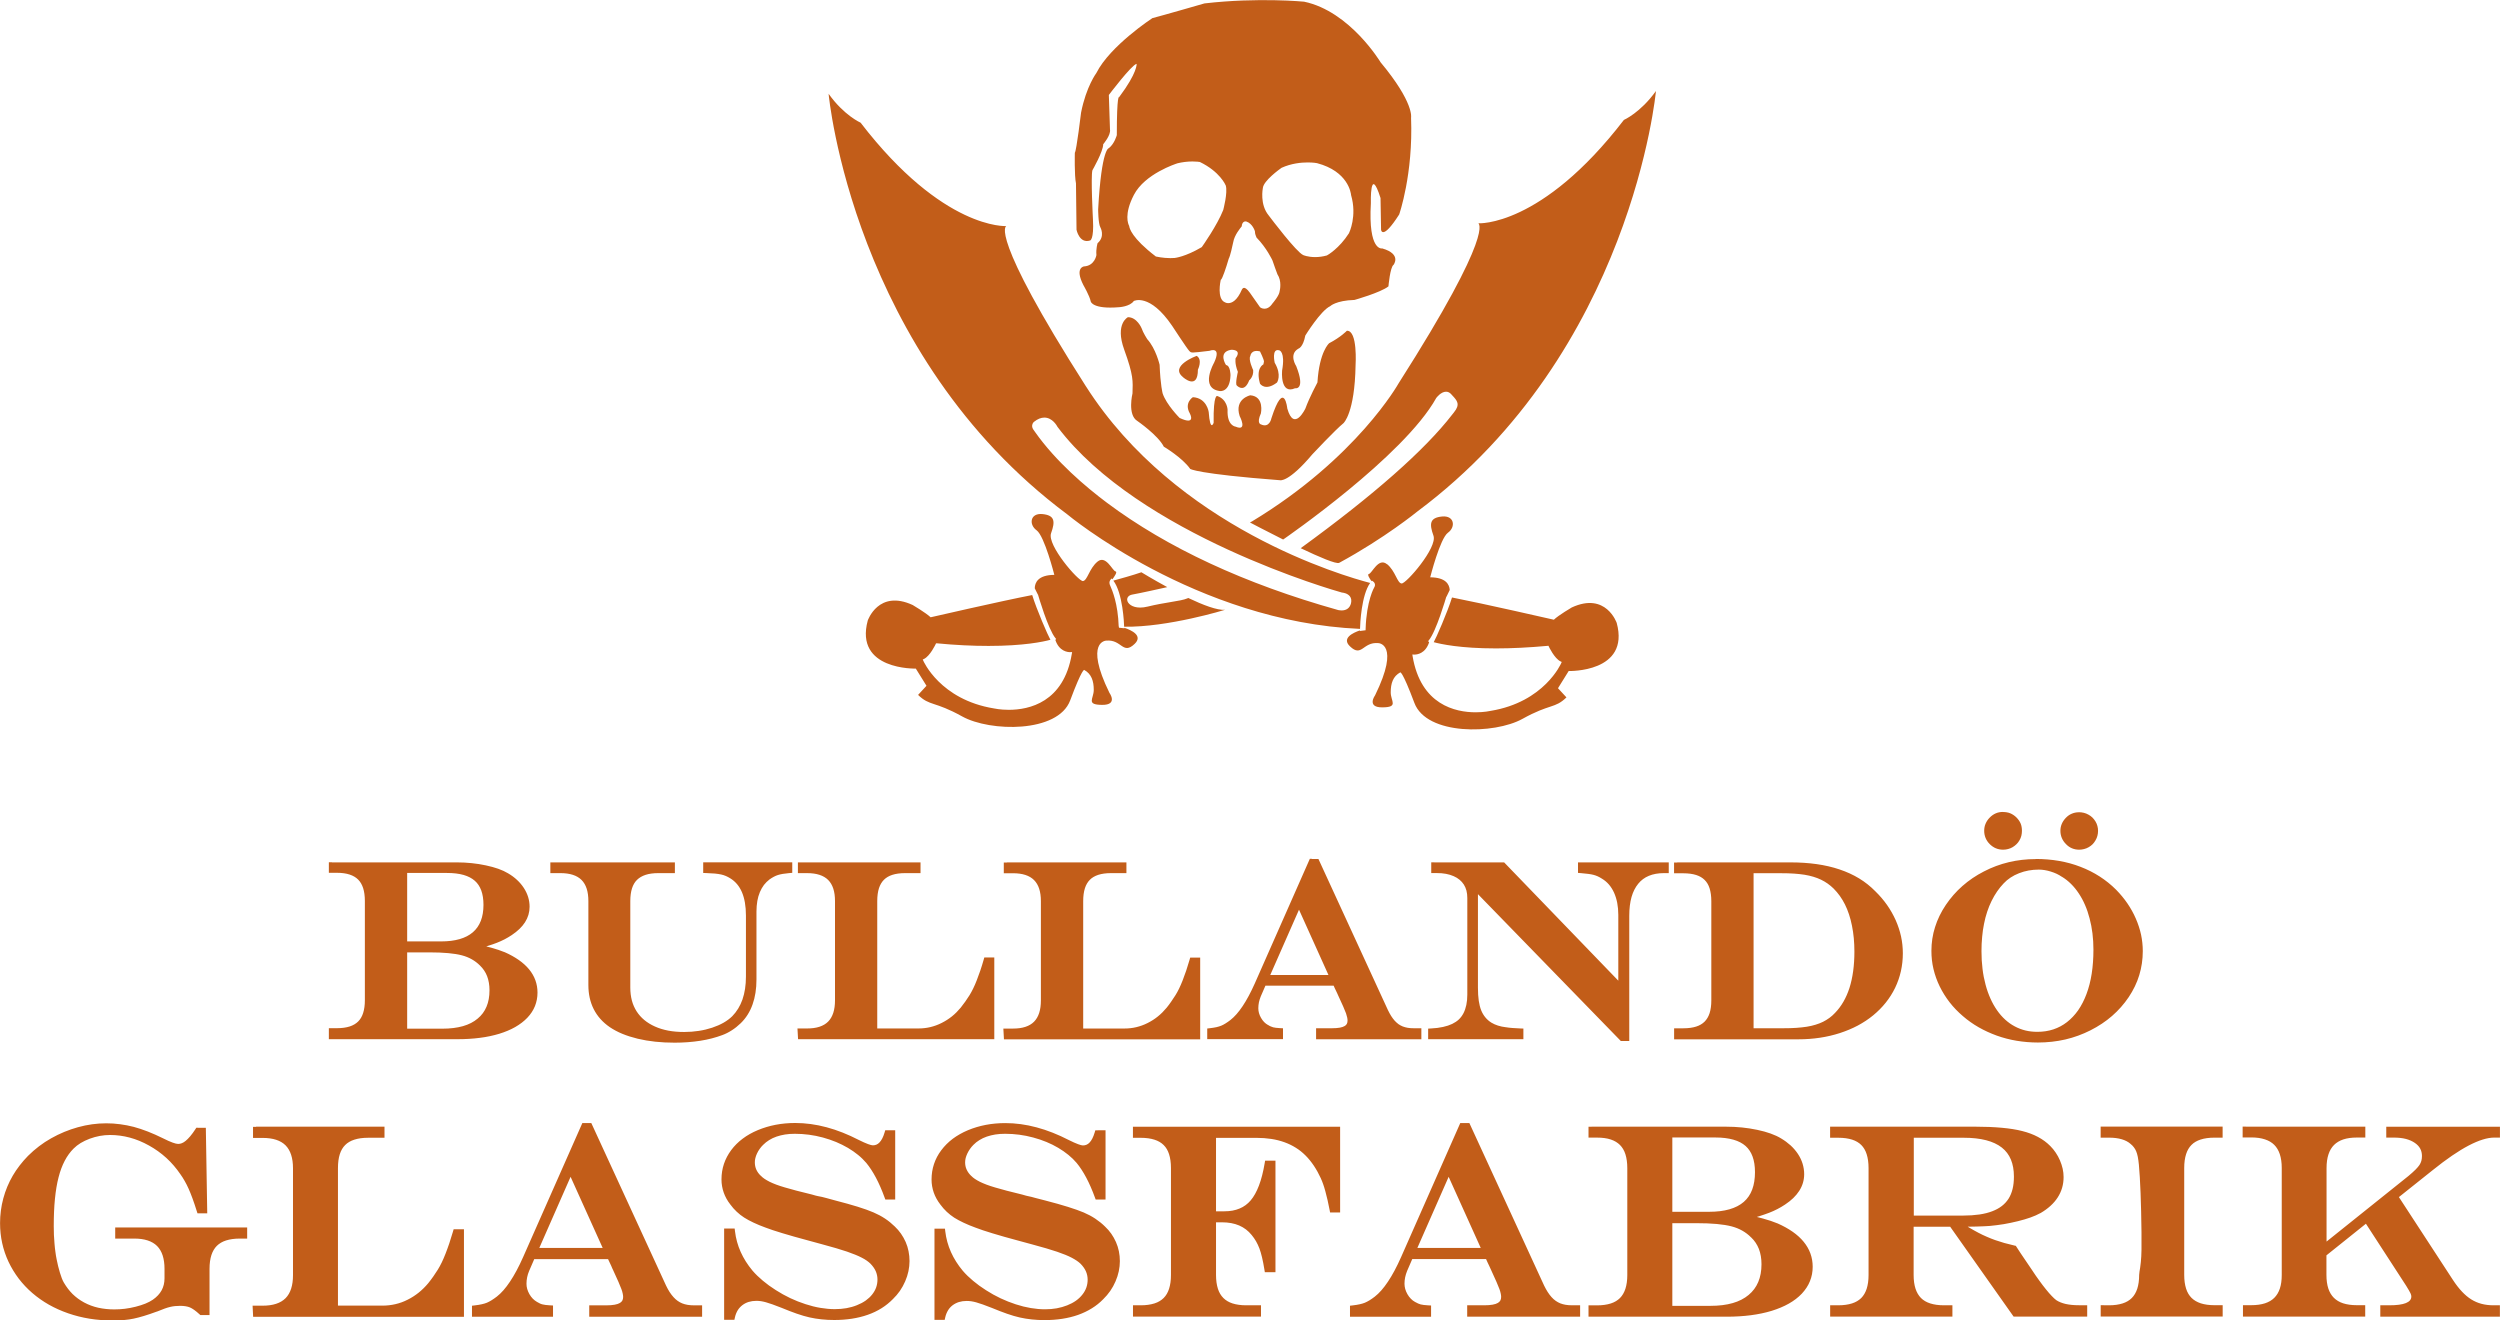 <?xml version="1.0" encoding="UTF-8"?>
<svg id="Lager_1" data-name="Lager 1" xmlns="http://www.w3.org/2000/svg" viewBox="0 0 460.93 243.46">
  <defs>
    <style>
      .cls-1 {
        fill: #c25d19;
        stroke-width: 0px;
      }
    </style>
  </defs>
  <path class="cls-1" d="M414.09,207.73h22.01v2h-1.57c-.96,0-1.8.12-2.5.35-.68.23-1.25.57-1.7,1.02-.45.45-.79,1.02-1.02,1.71-.24.72-.36,1.57-.36,2.55v13.55l15.11-12.1c.51-.43.94-.81,1.29-1.16.33-.33.58-.63.74-.87.15-.23.26-.48.34-.75.07-.27.11-.57.11-.89,0-.51-.11-.97-.32-1.36-.21-.4-.54-.75-.99-1.06-.46-.32-1.01-.56-1.64-.73-.66-.17-1.41-.25-2.25-.25h-1.38v-2h20.96v2h-1.06c-1.27,0-2.84.49-4.7,1.46-1.91,1-4.11,2.51-6.61,4.52l-6.26,4.99,9.95,15.26c.55.84,1.11,1.57,1.68,2.17.56.6,1.14,1.08,1.72,1.44.58.36,1.2.63,1.88.81.68.18,1.41.27,2.19.27h1.2v2.1h-22.05v-2.1h1.66c2.71,0,4.06-.54,4.06-1.61,0-.09-.01-.18-.03-.27-.03-.11-.07-.22-.12-.33-.06-.13-.16-.31-.29-.54l-.51-.85-7.42-11.44-7.28,5.83v3.6c0,.98.12,1.82.35,2.53.23.68.57,1.25,1.02,1.7.46.45,1.02.79,1.7,1.01.71.23,1.54.35,2.51.35h1.57v2.1h-22.54v-2.1h1.52c.98,0,1.84-.12,2.55-.35.69-.23,1.26-.56,1.71-1.01.45-.45.79-1.01,1.02-1.7.24-.71.35-1.55.35-2.53v-19.71c0-.98-.12-1.83-.36-2.55-.23-.69-.57-1.26-1.02-1.71-.45-.45-1.02-.78-1.71-1.01-.72-.24-1.57-.36-2.55-.36h-1.57v-2h.57ZM387.87,240.66h.95c.98,0,1.83-.12,2.54-.35.69-.22,1.25-.56,1.69-1,.44-.44.77-1.01,1-1.7.23-.71.35-1.56.35-2.55,0-.34.13-.95.18-1.31l.13-1.07c.03-.32.06-.68.08-1.05.02-.39.04-.79.04-1.2v-1.46s0-1.79,0-1.79c-.03-2.74-.09-5.15-.17-7.23-.08-2.08-.18-3.82-.31-5.21-.05-.54-.12-1.02-.2-1.45-.08-.41-.18-.75-.3-1.03-.11-.27-.26-.52-.43-.74-.17-.23-.37-.43-.6-.61l-.02-.02c-.42-.37-.96-.65-1.6-.84-.67-.2-1.47-.3-2.38-.3h-1.52v-2.04h22.49v2.04h-1.52c-.98,0-1.83.12-2.54.35-.68.22-1.25.55-1.68.99-.44.44-.77,1-.99,1.69-.23.71-.35,1.57-.35,2.56v19.71c0,.98.12,1.83.35,2.55.22.69.56,1.25,1,1.69.44.44,1.01.77,1.69,1,.71.23,1.55.35,2.53.35h1.52v2.09h-22.49v-2.09h.57ZM359.57,226.17h-6.75v8.91c0,.97.12,1.82.35,2.53.23.69.56,1.25,1,1.7.44.44,1.01.78,1.7,1,.71.23,1.56.35,2.53.35h1.57v2.09h-22.54v-2.09h1.5c.98,0,1.83-.12,2.54-.35.69-.22,1.25-.56,1.69-.99.44-.44.77-1.01,1-1.7.23-.71.35-1.56.35-2.54v-19.71c0-1-.12-1.85-.35-2.57-.22-.69-.55-1.25-.99-1.69-.44-.44-1-.77-1.68-.99-.72-.23-1.57-.35-2.57-.35h-1.5v-2.04h26.83c1.78,0,3.39.07,4.83.2,1.44.13,2.7.33,3.75.6,1.08.27,2.05.63,2.91,1.09.87.46,1.63,1.02,2.28,1.68.37.37.7.77,1,1.22.3.44.56.92.78,1.43.22.52.39,1.03.5,1.53.11.51.17,1.02.17,1.53,0,1.39-.36,2.64-1.09,3.77-.71,1.1-1.77,2.07-3.18,2.89h-.02c-.52.29-1.14.56-1.84.81-.68.24-1.46.47-2.32.68-.86.21-1.72.39-2.58.54-.87.14-1.73.25-2.58.33-.63.05-1.45.08-2.45.11l-1.62.03.3.18c.6.35,1.15.67,1.66.93.51.27,1.03.52,1.55.74.51.23,1.03.43,1.56.62.52.18,1.08.36,1.67.53.6.17,1.24.33,1.9.48l.23.05.92,1.41c.7,1.02,1.39,2.05,2.08,3.07.44.68.88,1.31,1.31,1.9.42.59.84,1.13,1.24,1.63.39.49.75.9,1.08,1.24.31.33.6.59.84.77.46.3,1.03.53,1.7.69.71.16,1.53.24,2.47.24h1.52v2.09h-13.57l-11.71-16.59h0ZM352.83,224.12h9.08c1.12,0,2.13-.07,3.03-.2.89-.13,1.68-.33,2.38-.6.68-.26,1.27-.58,1.77-.97.49-.38.9-.83,1.23-1.34.33-.52.57-1.11.74-1.78.17-.68.25-1.46.25-2.31,0-2.39-.74-4.17-2.23-5.34-1.53-1.2-3.87-1.81-7.01-1.81h-9.22v14.35h0ZM293.45,207.73h24.83c1.96,0,3.86.19,5.7.58.92.19,1.74.42,2.47.68.75.27,1.39.57,1.93.9.66.39,1.25.83,1.77,1.3.52.48.97,1.01,1.35,1.58.38.58.66,1.17.85,1.79.19.63.29,1.27.29,1.93,0,1.09-.3,2.12-.91,3.07-.59.92-1.46,1.77-2.62,2.53-.45.3-.92.58-1.41.83-.48.25-.99.48-1.51.68-.53.2-1.15.42-1.85.64l-.43.13c.4.09.79.19,1.16.3.98.27,1.86.56,2.63.88h.01c2.13.94,3.75,2.07,4.83,3.39,1.11,1.35,1.67,2.89,1.67,4.61,0,.95-.17,1.84-.51,2.67-.33.83-.84,1.59-1.5,2.3-.66.69-1.45,1.3-2.39,1.83-.92.52-1.97.96-3.16,1.33-1.18.36-2.47.63-3.85.81-1.39.18-2.87.27-4.44.27h-25.48v-2.09h1.57c.98,0,1.83-.12,2.54-.35.69-.22,1.25-.56,1.69-1,.44-.44.77-1.01,1-1.7.23-.71.35-1.56.35-2.54v-19.71c0-.99-.12-1.85-.35-2.57-.22-.69-.56-1.26-1-1.7-.44-.44-1-.78-1.69-1.01-.71-.24-1.56-.35-2.54-.35h-1.57v-2h.58ZM308.33,209.73v13.69h6.77c2.87,0,5.01-.61,6.41-1.83,1.38-1.2,2.06-3.03,2.06-5.48,0-1.11-.15-2.08-.45-2.89-.29-.79-.72-1.43-1.28-1.93-.58-.51-1.32-.9-2.23-1.16-.94-.27-2.05-.41-3.34-.41h-7.94ZM308.33,225.52v15.24h7.04c1.56,0,2.92-.17,4.1-.51,1.15-.33,2.13-.83,2.93-1.5.79-.66,1.38-1.45,1.77-2.38.4-.94.6-2.04.6-3.28,0-1.05-.16-1.99-.48-2.82-.32-.81-.79-1.52-1.42-2.12h-.01c-.49-.5-1.03-.91-1.63-1.25-.6-.34-1.25-.6-1.97-.79-.73-.19-1.64-.34-2.72-.44-1.08-.1-2.35-.15-3.81-.15h-4.39ZM269.65,207.06h1.26l13.78,29.96c.21.43.43.83.66,1.19.23.36.47.67.71.94.24.27.5.5.77.69.27.19.55.34.84.46.3.12.64.21.99.27.36.06.76.09,1.2.09h1.47v2.1h-20.82v-2.1h3.15c.61,0,1.13-.04,1.56-.12.4-.07.72-.18.95-.32.2-.12.36-.27.45-.44.1-.18.15-.41.15-.67,0-.19-.03-.4-.08-.63-.05-.25-.13-.52-.24-.82-.12-.33-.3-.77-.55-1.34-.26-.59-.59-1.31-.97-2.14-.13-.26-.25-.55-.37-.81-.21-.41-.38-.81-.57-1.23h-13.61l-.94,2.17c-.16.4-.29.79-.37,1.19-.08.39-.12.79-.12,1.19,0,.32.05.64.13.95.09.33.23.65.41.97.18.32.39.6.63.84.23.24.49.44.77.59.2.12.39.21.57.29.17.08.33.13.47.17.15.04.34.07.56.1.24.03.52.05.81.07l.55.03v2.07h-14.95v-2.03l.51-.06c.48-.06.91-.12,1.29-.21.36-.08.67-.17.94-.28.26-.11.55-.26.85-.44.31-.19.64-.42.99-.69.81-.63,1.61-1.54,2.41-2.74.82-1.22,1.63-2.73,2.43-4.54l10.91-24.71h.37ZM267.09,216.97l-5.77,13.12h11.69l-5.92-13.12h0ZM224.2,209.78v13.55h1.56c1.05,0,1.97-.17,2.78-.51.8-.33,1.48-.83,2.05-1.5.58-.68,1.09-1.59,1.52-2.72.44-1.15.79-2.53,1.06-4.13l.08-.48h1.91v20.57h-1.96l-.08-.49c-.13-.81-.27-1.55-.43-2.22-.15-.65-.32-1.2-.49-1.67-.18-.47-.39-.91-.62-1.32-.24-.41-.51-.8-.81-1.16h0c-.63-.78-1.39-1.36-2.29-1.75-.91-.39-1.97-.59-3.18-.59h-1.1v9.71c0,.98.12,1.83.35,2.55.22.69.56,1.25,1,1.69.44.44,1,.78,1.68,1,.71.23,1.56.35,2.53.35h2.73v2.09h-23.6v-2.09h1.42c.98,0,1.83-.12,2.55-.35.69-.22,1.25-.56,1.69-1,.44-.44.77-1,.99-1.69.23-.71.35-1.56.35-2.54v-19.72c0-.99-.12-1.85-.35-2.56-.22-.69-.55-1.25-.99-1.68-.44-.44-1-.77-1.69-.99-.71-.23-1.57-.35-2.56-.35h-1.42v-2.04h38.2v15.8h-1.85l-.09-.47c-.12-.61-.24-1.2-.37-1.78-.13-.58-.27-1.13-.41-1.64-.14-.52-.28-.97-.42-1.36-.13-.38-.27-.71-.39-.97v-.02c-.4-.87-.83-1.65-1.31-2.37-.47-.7-.98-1.33-1.53-1.88-.55-.55-1.14-1.03-1.79-1.43-.65-.41-1.35-.75-2.1-1.02-.75-.27-1.56-.48-2.42-.61-.86-.13-1.78-.2-2.76-.2h-7.45ZM202.41,208.39h1.42v12.77h-1.82l-.14-.38c-.5-1.37-1.03-2.59-1.6-3.66-.56-1.05-1.15-1.96-1.77-2.71-.45-.53-.95-1.02-1.52-1.48-.57-.46-1.19-.9-1.87-1.3-.69-.41-1.41-.77-2.17-1.08-.77-.32-1.58-.59-2.43-.82-.86-.23-1.72-.41-2.58-.52-.85-.11-1.72-.17-2.6-.17-.65,0-1.26.04-1.82.13-.55.09-1.08.22-1.58.39-.49.17-.94.38-1.35.64-.41.25-.78.54-1.11.88-.24.24-.45.49-.63.75-.19.27-.35.55-.49.84-.13.28-.24.57-.31.84-.06.26-.1.52-.1.78,0,.49.09.94.28,1.35.19.42.47.81.85,1.17h.01c.18.19.4.37.65.54.27.18.58.36.93.54.36.18.78.35,1.24.53.46.17.99.35,1.58.52.6.18,1.3.38,2.12.59.85.22,1.79.46,2.84.71l.74.21c.17.05.31.08.39.09.37.05.87.21,1.25.31l1.9.49c1.62.42,3.01.81,4.16,1.17,1.19.37,2.17.72,2.93,1.04.77.33,1.48.71,2.13,1.14.66.44,1.27.93,1.81,1.47.43.4.81.84,1.14,1.31.33.47.62.99.86,1.53.24.54.42,1.11.54,1.7.12.59.18,1.2.18,1.82s-.07,1.25-.2,1.87c-.13.62-.33,1.24-.6,1.86-.26.62-.59,1.21-.97,1.76-.38.55-.81,1.05-1.29,1.52-.63.65-1.33,1.21-2.11,1.69-.77.48-1.61.88-2.53,1.21-.91.32-1.89.56-2.92.72-1.03.16-2.12.24-3.27.24-.79,0-1.57-.04-2.33-.12-.76-.08-1.51-.2-2.22-.36-.72-.16-1.5-.39-2.36-.69-.84-.29-1.76-.65-2.78-1.07-.64-.25-1.2-.47-1.69-.64-.48-.17-.88-.3-1.21-.39-.31-.09-.62-.15-.92-.2-.29-.04-.57-.06-.85-.06-.52,0-.99.07-1.42.2-.42.13-.81.33-1.16.59-.34.26-.63.57-.85.94-.23.38-.41.82-.52,1.31l-.1.45h-1.88v-16.82h1.93l.06.51c.16,1.33.51,2.6,1.05,3.81.54,1.21,1.27,2.36,2.18,3.45.55.64,1.18,1.25,1.9,1.85.71.6,1.51,1.18,2.38,1.73.87.56,1.77,1.06,2.68,1.49.92.43,1.85.8,2.8,1.11.95.31,1.88.54,2.78.69.89.15,1.77.23,2.62.23.76,0,1.48-.06,2.15-.18.68-.12,1.32-.31,1.94-.55.61-.24,1.15-.53,1.62-.86.46-.33.85-.7,1.18-1.12.33-.41.57-.85.73-1.3.16-.46.24-.95.24-1.47s-.11-1.04-.32-1.52c-.22-.49-.55-.95-.98-1.39-.21-.2-.44-.39-.71-.57-.27-.18-.57-.36-.91-.54-.35-.18-.75-.37-1.2-.55-.45-.18-.95-.37-1.51-.56-.57-.19-1.24-.4-2.01-.63-.75-.22-1.64-.47-2.65-.74l-2.43-.66c-1.9-.51-3.5-.96-4.8-1.36-1.31-.4-2.35-.74-3.11-1.04-.83-.3-1.58-.61-2.23-.92-.65-.3-1.23-.62-1.73-.93-.5-.32-.96-.69-1.39-1.09-.43-.41-.82-.85-1.18-1.34-.53-.69-.94-1.42-1.21-2.19-.27-.78-.41-1.58-.41-2.42,0-1,.15-1.95.45-2.85.3-.9.74-1.75,1.34-2.54.59-.79,1.3-1.5,2.12-2.12.82-.61,1.76-1.14,2.8-1.58,1.04-.43,2.13-.76,3.28-.98,1.15-.22,2.36-.33,3.61-.33,1.89,0,3.82.26,5.78.79,1.95.52,3.94,1.31,5.96,2.35.66.33,1.22.58,1.68.75.41.15.7.23.89.23.47,0,.88-.17,1.21-.52.39-.4.7-1.02.95-1.85l.12-.41h.43ZM163.63,208.39h1.42v12.77h-1.82l-.14-.38c-.5-1.37-1.03-2.59-1.6-3.66-.56-1.05-1.15-1.96-1.77-2.71-.45-.52-.95-1.02-1.51-1.47-.57-.46-1.19-.9-1.87-1.3-.69-.4-1.41-.76-2.17-1.08-.76-.32-1.58-.59-2.44-.83-.86-.23-1.72-.41-2.58-.52-.85-.11-1.72-.17-2.59-.17-.65,0-1.26.04-1.82.13-.55.09-1.08.22-1.58.39-.49.17-.94.38-1.35.64-.41.25-.77.54-1.11.88-.24.23-.45.48-.64.75-.19.26-.35.54-.49.84-.13.28-.24.56-.3.84-.07.26-.1.52-.1.78,0,.49.09.94.27,1.35.19.42.47.81.85,1.16h.01c.18.19.4.37.65.54.27.18.58.36.93.54.36.18.77.35,1.24.53.46.17.99.35,1.59.52.61.18,1.31.38,2.12.59.85.22,1.79.46,2.84.71l.74.21c.18.05.31.08.39.09.9.13,2.23.56,3.15.79,1.62.42,3,.8,4.16,1.16,1.19.37,2.17.72,2.93,1.05.77.33,1.48.71,2.13,1.14.65.43,1.25.92,1.8,1.46.43.41.82.85,1.15,1.33.33.47.62.99.86,1.53.24.55.42,1.12.53,1.7.12.59.18,1.2.18,1.82s-.07,1.25-.2,1.87c-.13.62-.33,1.24-.6,1.86-.27.62-.59,1.21-.97,1.76-.38.54-.81,1.05-1.29,1.51-.63.64-1.33,1.21-2.1,1.69-.77.48-1.62.89-2.54,1.21-.91.32-1.89.56-2.92.72-1.03.16-2.12.24-3.27.24-.79,0-1.57-.04-2.33-.12-.76-.08-1.51-.2-2.22-.36-.71-.16-1.5-.39-2.36-.69-.84-.29-1.76-.65-2.78-1.07-.64-.25-1.2-.47-1.69-.64-.48-.17-.88-.3-1.21-.39-.31-.09-.62-.15-.91-.2-.29-.04-.57-.06-.85-.06-.52,0-.99.07-1.42.2-.42.13-.81.33-1.15.59-.34.26-.63.57-.86.94-.23.38-.41.82-.52,1.31l-.1.45h-1.89v-16.82h1.94l.06.5c.16,1.34.51,2.61,1.05,3.81.54,1.21,1.27,2.36,2.18,3.45.55.64,1.18,1.25,1.9,1.85.72.61,1.51,1.18,2.38,1.73.87.56,1.76,1.05,2.68,1.49.91.43,1.85.8,2.81,1.11.95.31,1.87.54,2.78.69.89.15,1.77.23,2.62.23.76,0,1.48-.06,2.16-.18.67-.12,1.32-.3,1.93-.55.61-.24,1.15-.53,1.62-.86.46-.33.86-.7,1.19-1.12.32-.41.57-.84.73-1.3.16-.46.24-.95.24-1.47s-.11-1.04-.32-1.52c-.22-.49-.55-.95-.99-1.4-.2-.19-.43-.38-.69-.56-.27-.19-.58-.37-.92-.54-.35-.18-.75-.37-1.21-.55-.44-.18-.94-.37-1.5-.56-.56-.19-1.24-.4-2.01-.63-.75-.22-1.64-.47-2.65-.74l-2.42-.66c-1.9-.51-3.5-.96-4.81-1.36-1.32-.4-2.35-.74-3.1-1.03-.83-.3-1.58-.61-2.23-.92-.65-.3-1.23-.62-1.72-.93-.5-.32-.96-.68-1.39-1.09-.43-.4-.82-.85-1.18-1.34-.54-.69-.94-1.42-1.21-2.19-.27-.77-.41-1.58-.41-2.42,0-1,.15-1.95.45-2.85.3-.9.75-1.75,1.34-2.55.59-.79,1.3-1.5,2.12-2.11.82-.62,1.75-1.14,2.8-1.58,1.04-.43,2.13-.76,3.28-.98,1.15-.22,2.36-.33,3.61-.33,1.89,0,3.82.26,5.79.79,1.95.52,3.93,1.31,5.95,2.35.66.33,1.22.58,1.68.75.41.15.71.23.89.23.47,0,.88-.17,1.21-.52.39-.4.71-1.02.95-1.85l.12-.41h.43ZM107.76,207.06h1.26l13.78,29.96c.21.44.43.84.66,1.2.23.35.47.67.72.94.24.27.5.5.77.69.26.19.55.34.84.46.3.12.64.21.99.27.36.06.76.09,1.2.09h1.47v2.1h-20.81v-2.1h3.15c.61,0,1.13-.04,1.55-.12.4-.07.72-.18.95-.32.2-.12.36-.27.45-.44.1-.18.15-.41.15-.67,0-.19-.03-.4-.08-.63-.05-.25-.13-.52-.24-.82-.12-.33-.3-.77-.55-1.34-.26-.6-.59-1.31-.97-2.14-.09-.14-.29-.65-.36-.81-.21-.41-.39-.81-.58-1.23h-13.61l-.94,2.17c-.17.39-.29.79-.37,1.18-.08.39-.12.78-.12,1.19,0,.32.04.64.13.95.09.32.23.65.41.97.19.32.39.6.63.84.23.23.49.43.77.59h0c.19.12.38.22.56.3.16.07.32.13.47.16.15.04.33.07.56.1.24.03.52.05.81.07l.55.03v2.07h-14.94v-2.03l.51-.06c.48-.06.91-.12,1.29-.21.36-.08.68-.17.94-.28.26-.11.55-.26.86-.45.31-.19.65-.43.99-.69.81-.63,1.61-1.54,2.41-2.74.82-1.22,1.63-2.73,2.43-4.54l10.92-24.71h.37ZM105.2,216.97l-5.77,13.12h11.69l-5.92-13.12h0ZM47.21,207.73h23.68v2.04h-3.02c-.98,0-1.83.12-2.54.35-.69.22-1.25.55-1.69.99-.44.44-.77,1-.99,1.69-.23.72-.34,1.57-.34,2.57v25.35h8.2c.82,0,1.62-.09,2.39-.27.78-.18,1.53-.45,2.25-.82.73-.36,1.41-.8,2.05-1.31.63-.51,1.22-1.09,1.76-1.74.34-.42.65-.84.94-1.25.28-.4.56-.82.82-1.24.25-.4.49-.85.73-1.34.24-.49.47-1.03.7-1.62.24-.6.46-1.24.69-1.9.22-.67.45-1.4.68-2.18l.12-.41h1.9v16.14h-38.87l-.1-2.05h1.86c1.9,0,3.3-.46,4.22-1.38.91-.92,1.37-2.34,1.37-4.25v-19.71c0-1.89-.46-3.3-1.37-4.22-.91-.91-2.32-1.37-4.22-1.37h-1.78v-2.04h.57ZM36.49,207.93h1.46l.26,15.77h-1.8l-.13-.4c-.27-.88-.54-1.66-.79-2.35-.25-.68-.49-1.28-.72-1.79-.23-.51-.47-.99-.72-1.42-.24-.43-.5-.84-.78-1.23h0c-.77-1.13-1.63-2.13-2.6-3.02-.97-.88-2.04-1.65-3.2-2.29-1.16-.65-2.35-1.14-3.55-1.46-1.19-.32-2.41-.48-3.63-.48-.64,0-1.27.06-1.88.17-.62.11-1.25.29-1.88.52-.61.23-1.17.5-1.67.8-.49.3-.92.64-1.29,1.01-.63.63-1.18,1.38-1.64,2.26-.46.88-.84,1.89-1.13,3.03-.3,1.15-.52,2.47-.67,3.97-.15,1.49-.22,3.17-.22,5.03,0,.58.01,1.13.03,1.64.02.52.06,1.07.11,1.63.04.53.1,1.04.17,1.53.06.47.13.91.22,1.33.08.42.17.83.27,1.24.1.39.21.8.33,1.21.12.39.24.74.36,1.06.12.31.25.58.38.8.24.41.5.78.76,1.13.27.35.55.67.85.97.3.29.63.57.98.83.35.26.74.5,1.14.72.41.22.83.41,1.26.57.44.16.89.3,1.35.4.46.1.94.18,1.43.23.48.05.98.08,1.5.08.68,0,1.34-.04,1.99-.12.65-.08,1.32-.21,1.99-.38.66-.17,1.25-.36,1.78-.57.52-.22.98-.45,1.37-.72.72-.5,1.26-1.08,1.62-1.73.35-.65.53-1.38.53-2.21v-1.75c0-1.89-.46-3.3-1.37-4.21-.91-.91-2.32-1.37-4.21-1.37h-3.51v-2.05h24.33v2.05h-1.35c-.98,0-1.83.12-2.55.35-.69.22-1.25.56-1.69.99-.44.44-.77,1-1,1.69-.23.71-.35,1.56-.35,2.55v8.52h-1.69l-.17-.15c-.35-.32-.67-.59-.97-.8-.28-.2-.54-.35-.77-.45-.23-.1-.5-.17-.79-.22-.3-.05-.64-.08-1.02-.08-.35,0-.67.02-.97.05-.3.03-.59.08-.87.15-.29.06-.63.17-1.03.31-.4.14-.87.32-1.41.55h-.03c-.89.33-1.69.6-2.39.81-.71.21-1.34.38-1.88.49-.54.12-1.14.2-1.79.26-.65.06-1.36.08-2.13.08-1.44,0-2.85-.11-4.21-.33-1.36-.22-2.67-.55-3.94-.99-1.27-.44-2.45-.97-3.55-1.59-1.11-.63-2.13-1.35-3.07-2.16-.94-.81-1.77-1.7-2.5-2.65-.73-.97-1.36-2-1.88-3.1-.52-1.11-.91-2.26-1.17-3.45-.26-1.19-.39-2.42-.39-3.69,0-.76.05-1.52.15-2.29.1-.77.25-1.52.45-2.26.2-.75.45-1.47.74-2.17.29-.69.62-1.36,1-2.01.37-.64.8-1.27,1.27-1.88.47-.61.98-1.2,1.54-1.77h0c.65-.65,1.33-1.24,2.04-1.78.71-.54,1.45-1.03,2.24-1.47.78-.44,1.58-.83,2.4-1.17.82-.34,1.67-.63,2.53-.87.87-.24,1.73-.42,2.6-.54.88-.12,1.75-.18,2.61-.18s1.71.05,2.57.17c.86.11,1.7.28,2.52.49.82.22,1.69.51,2.59.86.9.35,1.83.77,2.81,1.25.71.36,1.3.62,1.77.79.44.16.77.24,1,.24s.46-.04.68-.13c.24-.09.48-.24.72-.44.26-.21.54-.5.84-.85.31-.37.63-.8.95-1.3l.17-.26h.31ZM375.32,158.37c1.5,0,2.94.12,4.32.36,1.38.24,2.7.6,3.95,1.09,1.25.48,2.43,1.07,3.53,1.78,1.09.7,2.11,1.52,3.04,2.45h0c.78.8,1.48,1.64,2.08,2.52.6.88,1.12,1.81,1.54,2.78.43.98.75,1.97.97,2.97.21,1,.32,2.02.32,3.04,0,1.53-.22,3.01-.65,4.43-.43,1.42-1.09,2.77-1.95,4.06-.87,1.29-1.89,2.44-3.06,3.46-1.17,1.02-2.5,1.9-3.98,2.65-1.48.75-3.02,1.31-4.64,1.69-1.62.37-3.31.56-5.06.56-1.33,0-2.63-.11-3.9-.32-1.27-.21-2.49-.53-3.67-.95-1.18-.43-2.3-.94-3.35-1.54-1.05-.6-2.02-1.29-2.92-2.07-.91-.78-1.72-1.62-2.43-2.53-.71-.92-1.32-1.89-1.83-2.93-.51-1.04-.89-2.12-1.15-3.21-.26-1.09-.38-2.21-.38-3.34,0-1.51.22-2.98.67-4.39.44-1.41,1.1-2.77,1.98-4.08.88-1.3,1.9-2.47,3.07-3.5,1.17-1.03,2.49-1.93,3.96-2.68,1.46-.76,2.99-1.33,4.59-1.71,1.6-.38,3.25-.57,4.96-.57h0ZM375.9,160.33c-1.29,0-2.51.22-3.65.67-.57.22-1.09.49-1.56.8-.47.31-.9.67-1.28,1.08-.43.45-.83.94-1.2,1.48-.37.54-.71,1.12-1.02,1.75-.31.63-.58,1.29-.81,1.99-.23.7-.43,1.44-.58,2.22-.16.78-.28,1.59-.35,2.43-.08.83-.12,1.7-.12,2.62,0,1.14.06,2.22.19,3.25.12,1.02.31,2,.56,2.92.24.92.55,1.78.9,2.56.35.79.76,1.51,1.22,2.17.45.65.95,1.22,1.5,1.72.54.49,1.12.91,1.75,1.24.63.34,1.29.59,1.98.76.69.17,1.43.25,2.21.25,1.05,0,2.03-.15,2.94-.45.9-.3,1.74-.74,2.51-1.34.77-.6,1.46-1.33,2.06-2.18.6-.87,1.12-1.87,1.54-3,.43-1.14.75-2.4.96-3.75.21-1.36.32-2.84.32-4.44,0-1.03-.06-2.03-.18-3-.12-.96-.29-1.88-.53-2.76-.23-.89-.51-1.72-.85-2.49-.33-.77-.72-1.48-1.15-2.12-.43-.65-.9-1.23-1.42-1.74-.51-.51-1.07-.95-1.68-1.32h-.02c-.29-.2-.6-.38-.94-.54-.34-.16-.71-.3-1.1-.42-.38-.12-.76-.21-1.13-.27-.36-.06-.72-.09-1.08-.09h0ZM369.28,149.71c.25,0,.49.02.72.06.23.04.45.1.66.19.19.08.38.18.57.31.18.12.36.26.53.43h0c.17.17.32.35.45.53.13.18.24.38.33.58.09.2.15.42.19.66.04.23.06.47.06.72,0,.31-.04.62-.11.91-.07.29-.19.57-.35.84-.15.26-.33.5-.54.7-.21.21-.45.39-.71.55-.26.16-.55.27-.85.35-.3.08-.6.12-.92.12-.47,0-.92-.09-1.33-.26-.41-.17-.78-.43-1.12-.76-.34-.34-.6-.72-.77-1.13-.17-.41-.26-.86-.26-1.33s.08-.91.26-1.32c.17-.4.42-.78.76-1.12.33-.34.7-.6,1.11-.78.41-.18.85-.26,1.32-.26h0ZM383.29,149.75c.31,0,.62.04.91.11.29.07.57.18.85.34.27.14.51.32.73.53.21.21.4.45.56.71.16.26.28.54.36.84.08.29.12.59.12.91s-.04.63-.12.92c-.08.29-.19.57-.35.83-.15.27-.34.51-.54.72-.21.21-.45.39-.72.54-.26.15-.54.27-.84.34-.3.08-.61.12-.92.12-.47,0-.91-.09-1.32-.26-.41-.17-.78-.43-1.11-.78-.34-.34-.59-.72-.76-1.12-.17-.41-.26-.85-.26-1.31s.08-.88.25-1.28c.16-.39.41-.76.73-1.1.33-.35.69-.61,1.1-.78.41-.18.85-.27,1.31-.27h0ZM309.23,159h20.88c1.72,0,3.33.11,4.84.32,1.51.22,2.92.54,4.21.98,1.31.44,2.52.99,3.62,1.66,1.1.67,2.1,1.47,2.99,2.38.8.78,1.52,1.62,2.14,2.5.62.88,1.15,1.82,1.6,2.81.44,1,.77,2,.99,3.01.22,1.02.33,2.05.33,3.1,0,1.14-.12,2.24-.36,3.31-.24,1.07-.6,2.09-1.07,3.07-.47.97-1.05,1.88-1.73,2.73-.68.85-1.45,1.62-2.31,2.33-.86.71-1.81,1.33-2.83,1.88-1.02.54-2.12,1-3.31,1.39-1.18.38-2.41.67-3.68.86-1.27.19-2.59.29-3.95.29h-22.93v-2.03h1.72c.91,0,1.7-.11,2.35-.32.63-.2,1.15-.51,1.55-.91.41-.41.71-.92.92-1.55.21-.66.32-1.44.32-2.35v-18.31c0-.92-.11-1.71-.32-2.37-.2-.63-.51-1.15-.91-1.54-.4-.4-.92-.71-1.55-.91-.66-.21-1.45-.32-2.37-.32h-1.72v-1.98h.57ZM323.31,160.98v28.6h5.5c.86,0,1.65-.02,2.36-.07.72-.05,1.37-.12,1.95-.21.56-.09,1.1-.21,1.61-.37.5-.15.96-.33,1.39-.54.42-.21.81-.45,1.18-.72.37-.27.71-.58,1.02-.91h0c1.18-1.21,2.07-2.75,2.67-4.61.6-1.89.91-4.13.91-6.7,0-.86-.04-1.68-.11-2.46-.07-.79-.19-1.56-.34-2.32-.15-.75-.33-1.45-.55-2.1-.22-.65-.46-1.26-.74-1.81-.28-.56-.59-1.08-.94-1.57-.35-.49-.74-.94-1.16-1.37-.34-.33-.71-.64-1.09-.91-.38-.27-.8-.51-1.23-.72-.44-.21-.9-.39-1.41-.54-.51-.15-1.06-.28-1.63-.37-.58-.09-1.23-.16-1.94-.21-.71-.05-1.48-.07-2.33-.07h-5.1ZM264.44,159h12.88l21.05,21.81v-12.14c0-.79-.07-1.53-.2-2.21-.13-.68-.33-1.31-.59-1.89-.26-.57-.58-1.07-.95-1.5-.37-.42-.79-.78-1.28-1.07h0c-.27-.17-.53-.32-.78-.43-.26-.11-.52-.21-.77-.27-.27-.07-.59-.13-.98-.18-.38-.05-.83-.1-1.35-.14l-.53-.04v-1.94h16.73v1.98h-.89c-1.06,0-1.99.17-2.78.5-.78.32-1.43.81-1.96,1.46-.54.66-.95,1.47-1.23,2.44-.28.99-.42,2.15-.42,3.48v23.07h-1.56l-26.34-27.07v17.28c0,.88.05,1.67.15,2.37.1.68.25,1.27.45,1.77.2.49.45.92.77,1.3.31.38.69.71,1.13.98.35.21.75.39,1.19.53.44.14.94.25,1.48.31h.03c.29.05.66.1,1.1.13.46.04.98.07,1.53.09l.55.02v1.96h-17.56v-1.95l.55-.03c.8-.04,1.54-.13,2.2-.28.65-.14,1.21-.33,1.69-.56.47-.23.88-.5,1.23-.83.34-.33.62-.71.85-1.15.23-.45.4-.96.52-1.52.12-.57.18-1.21.18-1.91v-17.79c0-.5-.05-.96-.16-1.38-.11-.41-.27-.78-.48-1.11-.21-.33-.48-.63-.78-.88-.31-.26-.68-.49-1.1-.67-.43-.19-.9-.33-1.42-.43-.52-.1-1.1-.14-1.73-.14h-.98v-1.98h.57ZM241.88,158.37h1.2l12.81,27.85c.19.4.39.76.6,1.1.21.33.43.62.66.88.22.24.46.45.7.63.24.17.51.31.78.42.28.11.59.19.92.25.33.06.7.08,1.1.08h1.41v2.03h-19.41v-2.03h2.96c.56,0,1.04-.04,1.44-.11.36-.07.66-.17.87-.3.18-.1.32-.24.4-.4.09-.16.13-.37.13-.61,0-.17-.02-.37-.07-.58-.05-.23-.12-.48-.21-.75-.1-.28-.28-.7-.52-1.26-.22-.49-.51-1.14-.89-1.95l-.22-.49c-.08-.19-.17-.37-.26-.55-.14-.24-.27-.59-.39-.85h-12.58l-.86,1.98c-.15.37-.26.73-.34,1.09-.07.36-.11.72-.11,1.1,0,.29.04.59.12.88.08.3.21.59.38.89.17.3.36.55.57.77.21.21.45.4.71.54h.02c.18.12.35.21.5.27.16.07.31.12.44.16.14.03.31.06.52.09.23.03.48.05.74.06l.55.03v2h-13.97v-1.96l.51-.06c.45-.05.85-.12,1.19-.19.34-.08.63-.17.88-.27.24-.1.5-.23.78-.41.29-.18.6-.39.92-.64.74-.58,1.49-1.42,2.23-2.53.76-1.13,1.51-2.53,2.26-4.21l10.15-22.98h.37ZM239.5,167.72l-5.3,12.04h10.73l-5.43-12.04h0ZM185.65,159h22.03v1.98h-2.85c-.91,0-1.69.11-2.35.32-.63.21-1.15.51-1.54.91-.4.4-.71.92-.91,1.55-.21.66-.32,1.45-.32,2.37v23.5h7.58c.76,0,1.5-.08,2.21-.25.71-.17,1.41-.42,2.08-.76.68-.34,1.31-.74,1.89-1.21.59-.47,1.13-1.02,1.63-1.62.29-.36.58-.74.85-1.14.27-.38.52-.77.77-1.16.23-.37.46-.78.68-1.24.22-.46.44-.96.65-1.5.22-.57.44-1.16.65-1.79.21-.62.42-1.29.62-1.99l.12-.42h1.84v15.07h-36.18l-.11-1.98h1.78c1.75,0,3.04-.42,3.88-1.27.84-.85,1.26-2.15,1.26-3.92v-18.31c0-1.75-.42-3.04-1.26-3.88-.84-.84-2.13-1.26-3.88-1.26h-1.7v-1.98h.57ZM147.68,159h22.04v1.98h-2.85c-.91,0-1.7.11-2.35.32-.63.2-1.15.51-1.55.91-.4.4-.7.91-.91,1.54-.21.66-.32,1.45-.32,2.37v23.5h7.57c.76,0,1.5-.08,2.21-.25.71-.17,1.41-.42,2.08-.76.68-.34,1.31-.74,1.9-1.21.59-.47,1.13-1.02,1.63-1.62.3-.37.58-.75.85-1.13.27-.39.53-.78.78-1.17.23-.38.46-.8.68-1.25.22-.45.44-.96.65-1.5.22-.57.44-1.16.65-1.78.21-.63.42-1.29.62-2l.12-.42h1.84v15.07h-36.18l-.11-1.98h1.78c1.75,0,3.04-.42,3.88-1.27.84-.85,1.26-2.15,1.26-3.92v-18.31c0-1.75-.42-3.04-1.26-3.88-.84-.84-2.14-1.26-3.88-1.26h-1.7v-1.98h.57ZM102.04,159h22.39v1.98h-3.08c-.9,0-1.68.11-2.33.32-.63.21-1.16.52-1.57.92-.41.4-.71.92-.92,1.55-.21.66-.32,1.44-.32,2.35v15.97c0,.86.1,1.65.29,2.38.19.72.49,1.39.87,1.99.39.6.86,1.14,1.42,1.6.57.47,1.22.87,1.96,1.2.75.34,1.57.59,2.46.76.9.17,1.87.25,2.93.25.93,0,1.82-.07,2.68-.2.87-.13,1.69-.33,2.48-.59.78-.26,1.49-.57,2.12-.93.61-.35,1.14-.75,1.59-1.19.83-.85,1.46-1.88,1.88-3.08.42-1.22.64-2.62.64-4.22v-11.26c0-1.73-.25-3.16-.74-4.31-.48-1.11-1.19-1.96-2.13-2.54h0c-.27-.17-.55-.32-.83-.44-.29-.12-.58-.22-.88-.28-.31-.07-.69-.12-1.13-.17-.46-.04-1-.07-1.61-.09l-.56-.02v-1.96h16.42v1.94l-.53.04c-.46.04-.87.09-1.22.15-.35.06-.65.13-.9.21-.25.08-.5.19-.75.32-.26.14-.52.3-.79.49-.39.3-.73.64-1.03,1.02-.29.39-.54.83-.75,1.32-.21.5-.37,1.05-.47,1.63-.1.6-.16,1.25-.16,1.94v12.54c0,1.73-.24,3.26-.72,4.6-.48,1.36-1.21,2.52-2.18,3.46h0c-.53.51-1.08.95-1.65,1.31-.57.37-1.16.67-1.77.89-1.23.46-2.58.81-4.05,1.04-1.47.23-3.04.35-4.72.35-1.24,0-2.43-.06-3.57-.18-1.14-.12-2.22-.31-3.24-.55-1.03-.25-1.97-.55-2.82-.9-.86-.35-1.63-.77-2.32-1.23-1.32-.91-2.3-2.01-2.96-3.31-.66-1.3-.99-2.79-.99-4.46v-15.49c0-1.75-.42-3.04-1.26-3.88-.84-.84-2.14-1.26-3.89-1.26h-1.86v-1.98h.57ZM61.21,159h23.06c.9,0,1.8.05,2.7.14.89.09,1.76.23,2.6.41.85.18,1.62.39,2.3.63.7.25,1.3.53,1.81.84.62.36,1.17.77,1.64,1.21.49.45.9.94,1.25,1.47.35.54.62,1.1.8,1.68.18.59.27,1.19.27,1.8,0,1.03-.28,1.98-.85,2.87-.55.86-1.37,1.64-2.45,2.36-.42.28-.86.54-1.32.78-.45.23-.92.44-1.4.63-.48.19-1.06.39-1.72.59l-.25.08.92.24c.92.25,1.74.53,2.45.82h.02c1.99.88,3.49,1.94,4.5,3.16,1.04,1.26,1.56,2.7,1.56,4.3,0,.88-.16,1.71-.47,2.49-.31.77-.78,1.49-1.41,2.15-.61.64-1.36,1.21-2.23,1.71-.86.49-1.84.9-2.94,1.24-1.1.33-2.29.59-3.59.75-1.29.17-2.67.25-4.13.25h-23.7v-2.03h1.5c.91,0,1.69-.11,2.35-.32.63-.21,1.15-.51,1.56-.92.4-.4.71-.92.91-1.56.21-.66.32-1.44.32-2.35v-18.31c0-.92-.11-1.71-.32-2.37-.21-.64-.51-1.16-.92-1.57-.41-.41-.92-.71-1.55-.92-.66-.22-1.45-.33-2.35-.33h-1.5v-1.94h.57ZM75.07,160.94v12.63h6.25c5.21,0,7.82-2.25,7.82-6.74,0-1.03-.14-1.92-.41-2.66-.27-.72-.66-1.32-1.19-1.78-.53-.47-1.22-.83-2.05-1.07-.87-.25-1.9-.37-3.09-.37h-7.33ZM75.07,175.59v14.07h6.5c1.44,0,2.71-.16,3.8-.47,1.07-.31,1.97-.77,2.7-1.39.73-.6,1.27-1.33,1.63-2.19.37-.87.55-1.88.55-3.03,0-.97-.15-1.84-.44-2.6-.29-.75-.73-1.4-1.31-1.96h0c-.46-.46-.96-.84-1.51-1.15-.55-.31-1.16-.56-1.82-.73-.68-.18-1.52-.32-2.52-.41-1-.09-2.17-.14-3.53-.14h-4.04ZM217.07,30.11c.93-.22,1.85-.34,2.78-.34.79,0,1.28.08,1.3.09h.06c3.71,1.79,4.75,4.25,4.79,4.35.38,1.31-.44,4.39-.47,4.51-1.13,2.85-3.8,6.62-3.92,6.79l-.03.04-.04.03c-3.04,1.79-4.88,1.96-4.95,1.98-.25.02-.52.03-.8.03-1.38,0-2.58-.28-2.64-.29h-.05s-.03-.04-.03-.04c-4.41-3.37-4.84-5.2-4.88-5.6-.19-.35-.99-2.15.87-5.73,2.02-3.9,7.78-5.74,8.03-5.82h0ZM209.03,55.5s2.92-1.56,7.09,4.59c0,0,2.72,4.17,3.13,4.59.42.42.21.42,3.75,0,0,0,2.3-.94.84,2.2,0,0-2.71,4.69,1.05,5.22,0,0,1.88.31,1.98-2.92,0,0,0-1.78-.83-1.88,0,0-1.57-2.39.94-2.81,0,0,2.09-.11.83,1.56,0,0-.21.94.42,2.51,0,0-.52,2.19-.21,2.5.32.32,1.46,1.25,2.3-.94,0,0,.83-.63.73-1.88,0,0-.94-1.98-.52-2.61,0,0,.1-1.26,1.78-.84,0,0,.73,1.46.73,1.88l-.11.52s-1.46.63-.62,3.55c0,0,.94,1.46,3.13-.21,0,0,.94-1.35-.42-3.65,0,0-.63-2.72.84-2.29,0,0,1.15.21.52,3.76,0,0-.41,4.48,2.4,3.23,0,0,1.98.42.21-4.07,0,0-1.46-2.19.42-3.24,0,0,.83-.21,1.25-2.4,0,0,2.82-4.59,4.59-5.42,0,0,1.04-1.05,4.48-1.15,0,0,4.8-1.35,6.26-2.5,0,0,.31-3.55.94-3.97,0,0,1.56-1.98-2.09-3.03,0,0-2.61.63-2.09-8.34,0,0-.21-7.21,1.78-.95l.1,5.85s.21,2.08,3.34-2.82c0,0,2.6-7.41,2.19-17.84,0,0,.63-2.71-5.63-10.23,0,0-5.63-9.39-14.09-11.16,0,0-8.45-.83-18.37.32,0,0-7.93,2.29-9.6,2.71,0,0-7.82,5.11-10.33,10.12,0,0-1.88,2.5-2.82,7.3,0,0-.84,6.99-1.15,7.41,0,0-.1,4.18.21,5.64l.1,8.55s.52,2.61,2.5,1.98c0,0,.74-.11.53-3.87,0,0-.42-7.93-.1-9.08,0,0,1.99-3.44,1.99-4.8,0,0,1.45-1.67,1.25-2.72l-.21-6.36s4.18-5.54,5.12-5.74c0,0,.21,1.56-3.23,6.15,0,0-.42-.73-.42,6.99,0,0-.41,1.57-1.46,2.4,0,0-1.35-.1-1.98,11.27,0,0,0,2.61.41,3.34,0,0,.94,1.67-.52,2.92,0,0-.32,1.04-.21,2.19,0,0-.31,1.98-2.29,2.09,0,0-1.77.21-.11,3.45,0,0,1.15,1.98,1.36,3.03,0,0,.32,1.45,5.22,1.04,0,0,1.98-.1,2.71-1.14h0ZM227.37,44.66c.22-1.32,1.32-2.62,1.57-2.93.06-.84.55-.91.7-.91.08,0,.13.02.15.02,1.14.37,1.57,1.74,1.58,1.79v.04s.01.04.01.04c-.02.36.19.88.29,1.09,1.84,1.88,2.9,4.13,2.94,4.23.15.5.82,2.3.91,2.54.83,1.25.47,2.88.41,3.12-.06.79-1.2,2.12-1.33,2.27-.52.79-1.09.96-1.47.96-.47,0-.79-.25-.8-.26l-.04-.05-1.85-2.64c-.56-.78-.91-.9-1.07-.9-.24,0-.37.28-.38.28-.9,2.1-1.87,2.54-2.53,2.54-.31,0-.53-.1-.61-.15-1.54-.63-.82-3.94-.79-4.08l.02-.07.06-.05c.25-.22.9-2.11,1.39-3.8l.02-.06c.26-.44.68-2.33.82-3.02h0ZM232.84,34.63c.15-1.32,3.07-3.43,3.4-3.66l.04-.03c1.81-.82,3.62-.99,4.82-.99,1.03,0,1.69.12,1.72.13,5.73,1.51,6.25,5.5,6.28,5.89,1.13,3.88-.33,6.9-.39,7.03-1.81,2.83-3.95,4.04-4.04,4.08l-.04.02c-.72.2-1.44.3-2.16.3-1.34,0-2.18-.36-2.21-.38-1.27-.59-5.83-6.61-6.34-7.29-1.69-2.03-1.1-4.98-1.08-5.1h0ZM200.2,71.21c-18.1-28.38-14.67-29.53-14.67-29.53,0,0-11.62.76-26.86-19.06,0,0-3.05-1.33-5.9-5.33,0,0,4.38,48.01,44,77.54,0,0,23.73,19.81,53.98,21.12.02-.93.25-6.23,1.87-8.47-4.84-1.26-35.76-10.15-52.41-36.26h0ZM190.66,77.76c.64-.51,1.27-.77,1.89-.77,1.49,0,2.32,1.51,2.43,1.72,15.03,19.93,51.32,30.24,52.43,30.54.17.01,1.02.11,1.47.69.26.34.32.77.21,1.28-.21.86-.82,1.33-1.74,1.33-.39,0-.71-.09-.72-.1-17.13-4.81-31.44-11.46-42.53-19.75-3.94-2.95-9.44-7.61-13.29-13.09-.09-.13-.15-.21-.18-.26-.25-.3-.36-.61-.33-.92.04-.41.33-.66.37-.68h0ZM272.53,41.15s3.43,1.14-14.67,29.53c0,0-7.68,13.77-27.02,25.45l-.38.2s2.81,1.49,6.11,3.14l.11-.07c.22-.16,22.13-15.25,28.12-26.02.05-.07.87-1.16,1.81-1.16.35,0,.68.15.95.46l.19.21c.92.99,1.53,1.65.31,3.15-.08.1-.18.23-.31.39-5.07,6.56-14.47,14.85-27.94,24.64,3.41,1.63,6.57,2.98,7.1,2.7,8.44-4.58,14.39-9.45,14.39-9.45,39.62-29.53,44.01-77.54,44.01-77.54-2.86,4-5.91,5.33-5.91,5.33-15.24,19.82-26.86,19.06-26.86,19.06h0ZM247.7,78.02s2.08-1.81,2.23-10.71c0,0,.42-6.41-1.6-6.33,0,0-1.12,1.18-3.27,2.3,0,0-1.81,1.52-2.16,7.23,0,0-1.46,2.71-2.22,4.8,0,0-2.09,4.45-3.34,0,0,0-.56-5.5-2.93,1.81,0,0-.34,1.88-1.94,1.12,0,0-.84-.14,0-2.02,0,0,.7-3.13-1.95-3.34,0,0-2.99.63-1.96,3.83,0,0,1.54,2.92-.76,1.95,0,0-1.6-.14-1.47-3.13,0,0-.06-1.88-1.88-2.51,0,0-.76-.56-.69,4.94,0,0-.63,1.81-.91-2.01,0,0-.35-2.58-2.92-2.72,0,0-1.67,1.05-.56,2.99,0,0,1.25,2.3-1.88.84,0,0-2.43-2.43-3.13-4.52,0,0-.41-1.47-.56-5.29,0,0-.69-2.99-2.29-4.73,0,0-.77-1.19-1.04-2.02,0,0-.84-2.02-2.51-2.02,0,0-2.43,1.18-.69,5.98,1.74,4.81,1.6,5.78,1.53,8.08,0,0-.97,3.96.9,5.08,0,0,3.83,2.64,4.87,4.73,0,0,3.41,2.02,4.87,4.1,0,0,1.11.91,16.56,2.09,0,0,1.53.49,5.98-4.8,0,0,4.25-4.53,5.71-5.71h0ZM255.7,104.01c-1.56-1.27-2.74,1.71-3.31,1.81-.37.06.1.81.48,1.33l.08-.09.16.1c.28.17.58.62.27,1.12-.02.03-1.44,2.44-1.6,7.72v.2s-1.05.14-1.05.14v-.11c-1.3.44-3.41,1.44-1.83,2.94,2.19,2.1,2.35-.85,5.2-.6,0,0,4.13.03-.57,9.62,0,0-1.65,2.26,1.36,2.23,3.02-.03,1.52-1.12,1.52-2.77s.42-2.95,1.75-3.68c0,0,.35-.41,2.61,5.62,2.25,6.04,14.76,5.81,19.91,2.96,5.15-2.86,5.97-1.87,8.13-3.97l-1.56-1.69,1.97-3.17s11.34.32,8.86-8.86c0,0-1.97-5.78-8.29-2.86,0,0-2.44,1.43-3.3,2.26,0,0-13.21-3.02-18.78-4.1-.8,2.62-2.98,7.61-3.37,8.24,1.27.35,4.9,1.15,11.47,1.15,2.93,0,6.13-.16,9.51-.47l.17-.02.07.15s1.03,2.21,2.17,2.74l.21.1-.09.21c-.03.07-3.12,7.19-13.04,8.81-.03.01-1.14.26-2.74.26-3.71,0-10.13-1.35-11.63-10.36l-.04-.3.3.02h.08c.47,0,2.01-.16,2.71-2.26-.04-.04-.06-.07-.07-.08l-.11-.15.12-.14c1.38-1.66,3.18-7.89,3.2-7.95l.02-.06.05-.05s.18-.35.29-.6c.12-.25.22-.45.3-.62-.07-1.03-.72-2.32-3.6-2.34,0,0,1.81-7.17,3.27-8.22,1.46-1.04,1.21-3.21-1.08-2.99-2.28.22-2.38,1.33-1.59,3.53.79,2.19-5.05,8.89-5.87,8.82-.82-.06-1.14-2.32-2.7-3.58h0ZM206.26,115.54c-.14-4.28-1.2-6.72-1.55-7.52-.06-.12-.09-.21-.11-.27-.14-.41.04-.76.17-.9l.18-.2.14.16c.38-.51.99-1.39.58-1.46-.57-.1-1.75-3.08-3.31-1.81-1.55,1.27-1.87,3.52-2.7,3.59-.82.07-6.66-6.63-5.87-8.82.79-2.19.69-3.3-1.59-3.53-2.29-.22-2.54,1.94-1.08,2.99,1.46,1.05,3.27,8.22,3.27,8.22-3,.02-3.59,1.42-3.61,2.47.07.15.16.32.26.53.12.25.26.56.31.62l.05.04v.05c.02.06,1.82,6.29,3.2,7.96l.12.14-.11.15s-.02.02-.03.04c.7,2.09,2.25,2.25,2.72,2.25h.07l.3-.02-.05.3c-1.49,9.01-7.92,10.35-11.62,10.35-1.61,0-2.71-.25-2.76-.26-9.91-1.62-12.99-8.74-13.02-8.81l-.09-.21.21-.09c1.14-.53,2.16-2.72,2.17-2.74l.07-.15h.17c3.38.33,6.58.48,9.51.48,6.48,0,10.09-.77,11.41-1.13-.44-.74-2.58-5.67-3.36-8.25-5.61,1.08-18.73,4.1-18.73,4.1-.86-.82-3.3-2.26-3.3-2.26-6.32-2.92-8.29,2.86-8.29,2.86-2.48,9.18,8.86,8.86,8.86,8.86l1.97,3.17-1.55,1.68c2.16,2.1,2.98,1.11,8.13,3.97,5.14,2.86,17.65,3.08,19.91-2.95,2.25-6.03,2.6-5.62,2.6-5.62,1.33.74,1.75,2.04,1.75,3.68s-1.49,2.73,1.53,2.76c3.01.03,1.36-2.22,1.36-2.22-4.7-9.59-.57-9.63-.57-9.63,2.86-.25,3.02,2.7,5.21.61,1.6-1.53-.58-2.53-1.88-2.97v.09s-1.01-.11-1.01-.11v-.21h0ZM211.58,111.84c-.48.12-.94.18-1.36.18-1.49,0-2.34-.73-2.4-1.41-.03-.38.2-.86.95-.99,1.42-.25,5.38-1.13,6.44-1.37-2.69-1.46-4.77-2.74-4.77-2.74-1.48.52-4.11,1.25-5.17,1.54,1.74,2.27,1.98,7.92,1.99,8.5,8.1.13,18.61-3.12,18.61-3.12-1.43.13-4.08-.89-6.79-2.18l-.18.08c-.6.26-1.67.45-3.03.67-1.22.2-2.73.46-4.28.84h0ZM218.1,69.53s2.76,2.53,2.76-1.38c0,0,.92-1.84-.23-2.54,0,0-5.07,1.85-2.53,3.91h0Z"/>
</svg>